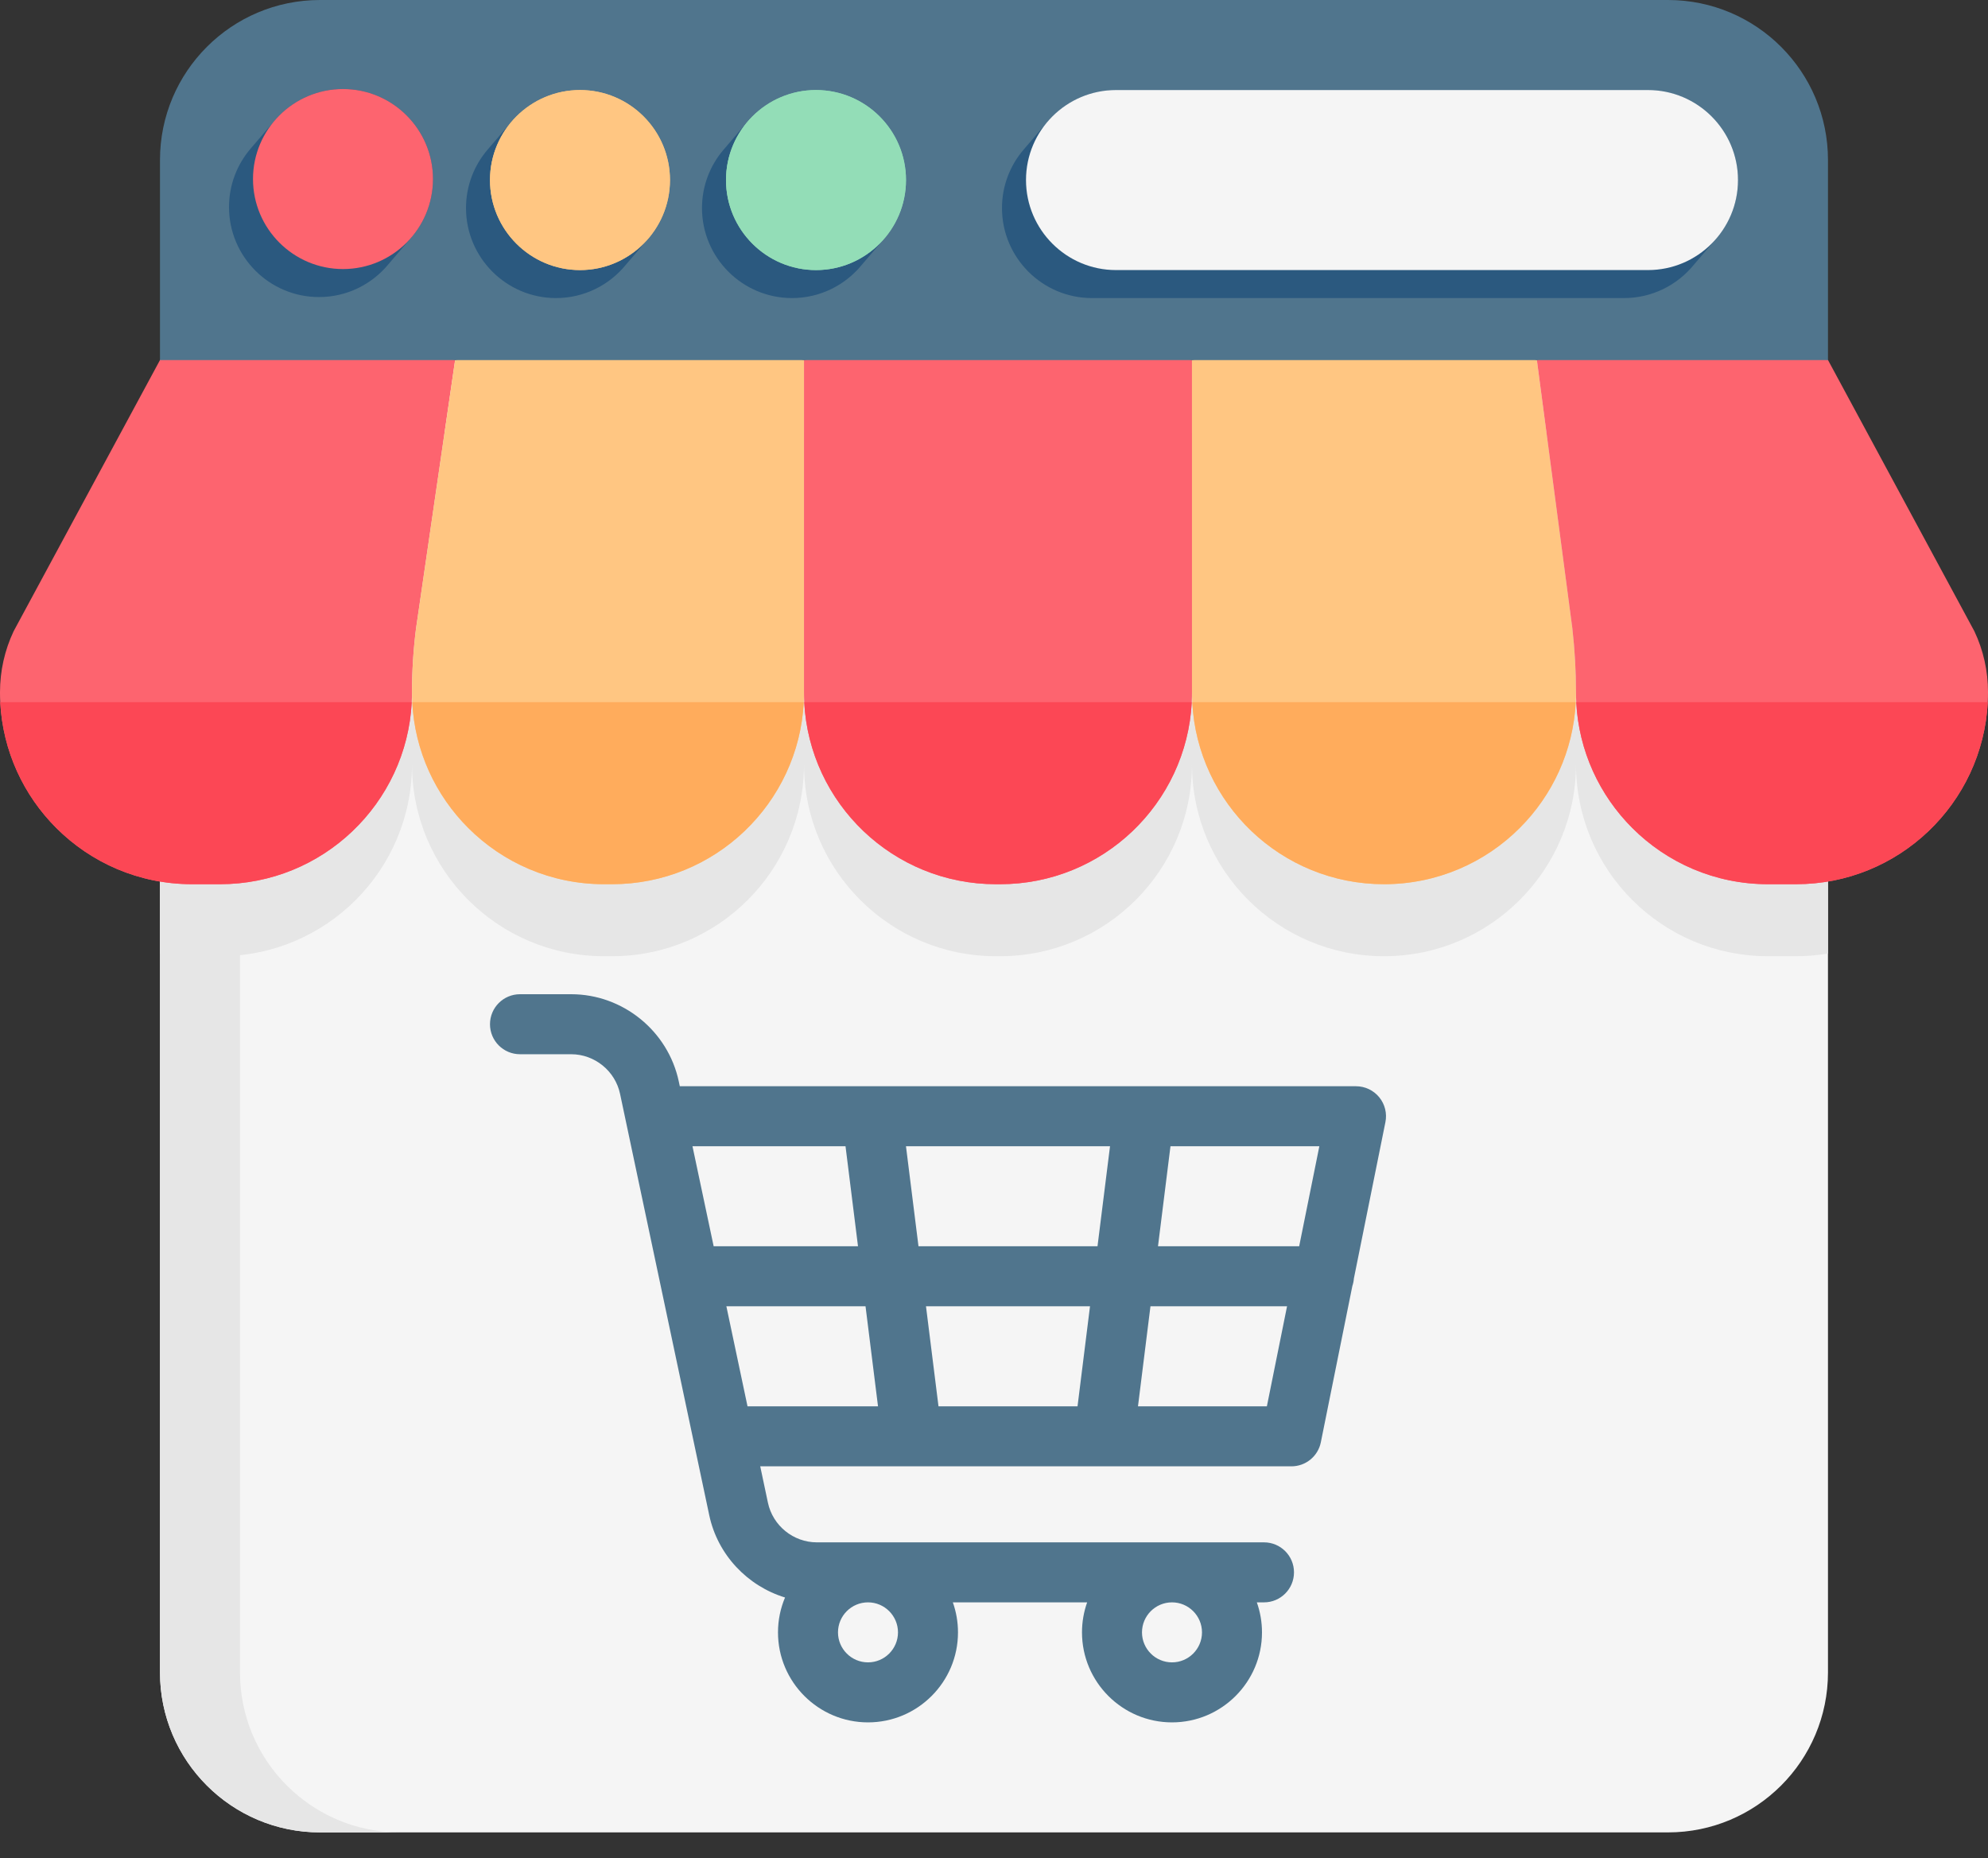 <svg width="61" height="57" viewBox="0 0 61 57" fill="none" xmlns="http://www.w3.org/2000/svg">
<rect x="0" y="0" width="61" height="57" fill="#333333" stroke="none"/>
<path d="M56.09 11.046V51.304C56.09 54.015 53.892 56.213 51.181 56.213H9.819C7.108 56.213 4.909 54.015 4.909 51.304V11.046H56.09Z" fill="#F5F5F5"/>
<path d="M12.274 56.213H9.819C7.108 56.213 4.909 54.015 4.909 51.304V11.046H7.364V51.304C7.364 54.015 9.562 56.213 12.274 56.213Z" fill="#E6E6E6"/>
<path d="M56.09 13.255V29.252C55.771 29.306 55.444 29.334 55.109 29.334H54.249C52.622 29.334 51.149 28.675 50.084 27.608C49.017 26.543 48.358 25.07 48.358 23.443C48.358 25.07 47.699 26.543 46.632 27.608C45.567 28.675 44.094 29.334 42.467 29.334C39.213 29.334 36.575 26.696 36.575 23.443C36.575 26.696 33.938 29.334 30.684 29.334H30.561C28.934 29.334 27.461 28.675 26.396 27.608C25.329 26.543 24.67 25.07 24.67 23.443C24.67 26.696 22.032 29.334 18.779 29.334H18.533C16.906 29.334 15.433 28.675 14.367 27.608C13.301 26.543 12.642 25.07 12.642 23.443C12.642 26.696 10.004 29.334 6.75 29.334H5.891C5.556 29.334 5.229 29.306 4.909 29.252V13.255H56.09Z" fill="#E6E6E6"/>
<path d="M13.965 11.046L12.766 19.277C12.684 19.926 12.642 20.579 12.642 21.233C12.642 21.336 12.639 21.438 12.634 21.54C12.475 24.651 9.901 27.125 6.75 27.125H5.891C4.264 27.125 2.791 26.466 1.726 25.399C0.727 24.401 0.085 23.046 0.007 21.54C0.002 21.438 0 21.336 0 21.233C0 20.587 0.142 19.948 0.419 19.363L4.909 11.046L9.037 9.819L13.965 11.046Z" fill="#FD646F"/>
<path d="M24.67 11.046V21.233C24.67 21.336 24.668 21.438 24.663 21.54C24.503 24.651 21.929 27.125 18.779 27.125H18.533C16.906 27.125 15.433 26.466 14.367 25.399C13.368 24.401 12.726 23.046 12.649 21.54C12.644 21.438 12.642 21.336 12.642 21.233C12.642 20.579 12.684 19.926 12.766 19.277L13.965 11.046L19.148 9.819L24.67 11.046Z" fill="#FFC682"/>
<path d="M36.575 11.046V21.233C36.575 21.336 36.573 21.438 36.568 21.54C36.409 24.651 33.835 27.125 30.684 27.125H30.561C27.411 27.125 24.837 24.651 24.677 21.54C24.672 21.438 24.67 21.336 24.67 21.233V11.046L30.745 9.819L36.575 11.046Z" fill="#FD646F"/>
<path d="M48.358 21.233C48.358 21.336 48.356 21.438 48.351 21.54C48.273 23.046 47.632 24.401 46.633 25.399C45.567 26.466 44.094 27.125 42.467 27.125C39.316 27.125 36.742 24.651 36.583 21.54C36.578 21.438 36.575 21.336 36.575 21.233V11.046L42.037 9.819L47.158 11.046L48.246 19.276C48.32 19.926 48.358 20.579 48.358 21.233Z" fill="#FFC682"/>
<path d="M61 21.233C61 21.336 60.998 21.438 60.993 21.54C60.833 24.651 58.259 27.125 55.109 27.125H54.249C52.622 27.125 51.149 26.466 50.084 25.399C49.085 24.401 48.443 23.046 48.366 21.54C48.361 21.438 48.358 21.336 48.358 21.233C48.358 20.579 48.32 19.926 48.246 19.276L47.158 11.046L51.613 9.819L56.091 11.046L60.581 19.363C60.72 19.655 60.825 19.962 60.895 20.275C60.965 20.589 61 20.909 61 21.233Z" fill="#FD646F"/>
<path d="M42.51 34.425C42.565 34.155 42.495 33.874 42.32 33.66C42.145 33.447 41.884 33.323 41.608 33.323H20.859L20.828 33.176C20.499 31.626 19.111 30.5 17.526 30.5H15.956C15.447 30.5 15.035 30.912 15.035 31.421C15.035 31.929 15.447 32.341 15.956 32.341H17.526C18.246 32.341 18.877 32.853 19.026 33.557L21.762 46.48C22.02 47.7 22.937 48.655 24.088 49.007C23.949 49.336 23.872 49.697 23.872 50.077C23.872 51.599 25.111 52.838 26.634 52.838C28.157 52.838 29.395 51.599 29.395 50.077C29.395 49.754 29.339 49.444 29.237 49.156H33.358C33.256 49.444 33.2 49.754 33.2 50.077C33.2 51.599 34.439 52.838 35.962 52.838C37.484 52.838 38.723 51.599 38.723 50.077C38.723 49.754 38.667 49.444 38.565 49.156H38.785C39.293 49.156 39.705 48.744 39.705 48.235C39.705 47.727 39.293 47.315 38.785 47.315H25.064C24.343 47.315 23.712 46.803 23.563 46.098L23.327 44.983H27.98C27.981 44.983 27.982 44.983 27.983 44.983C27.983 44.983 27.984 44.983 27.985 44.983H33.874C33.875 44.983 33.876 44.983 33.876 44.983C33.877 44.983 33.878 44.983 33.879 44.983H39.627C40.065 44.983 40.443 44.674 40.529 44.244L41.496 39.45C41.521 39.377 41.537 39.299 41.543 39.219L42.51 34.425ZM27.554 50.077C27.554 50.584 27.141 50.997 26.634 50.997C26.126 50.997 25.713 50.584 25.713 50.077C25.713 49.569 26.126 49.156 26.634 49.156C27.141 49.156 27.554 49.569 27.554 50.077ZM36.882 50.077C36.882 50.584 36.469 50.997 35.962 50.997C35.454 50.997 35.041 50.584 35.041 50.077C35.041 49.569 35.454 49.156 35.962 49.156C36.469 49.156 36.882 49.569 36.882 50.077ZM39.864 38.232H35.532L35.915 35.164H40.483L39.864 38.232ZM28.797 43.142L28.413 40.073H33.446L33.063 43.142H28.797ZM28.183 38.232L27.799 35.164H34.06L33.676 38.232H28.183ZM25.944 35.164L26.327 38.232H21.898L21.248 35.164H25.944ZM22.288 40.073H26.558L26.941 43.142H22.937L22.288 40.073ZM34.918 43.142L35.301 40.073H39.492L38.873 43.142H34.918Z" fill="#50758D"/>
<path d="M0.007 21.54H12.634C12.475 24.652 9.901 27.125 6.75 27.125H5.891C4.264 27.125 2.791 26.466 1.726 25.399C0.727 24.401 0.085 23.046 0.007 21.54Z" fill="#FC4755"/>
<path d="M12.649 21.54H24.663C24.503 24.652 21.929 27.125 18.779 27.125H18.533C16.906 27.125 15.433 26.466 14.367 25.399C13.368 24.401 12.726 23.046 12.649 21.54Z" fill="#FFAC5C"/>
<path d="M24.677 21.54H36.568C36.408 24.652 33.835 27.125 30.684 27.125H30.561C27.411 27.125 24.837 24.652 24.677 21.54Z" fill="#FC4755"/>
<path d="M36.583 21.54H48.351C48.273 23.046 47.632 24.401 46.632 25.399C45.567 26.466 44.094 27.125 42.467 27.125C39.316 27.125 36.742 24.652 36.583 21.54Z" fill="#FFAC5C"/>
<path d="M60.993 21.54C60.833 24.652 58.259 27.125 55.109 27.125H54.249C52.622 27.125 51.149 26.466 50.084 25.399C49.085 24.401 48.443 23.046 48.365 21.54H60.993Z" fill="#FC4755"/>
<path d="M4.909 11.046V4.909C4.909 2.198 7.108 0 9.819 0H51.181C53.892 0 56.09 2.198 56.09 4.909V11.046H4.909Z" fill="#50758D"/>
<path d="M12.623 7.284C13.036 6.801 13.286 6.176 13.286 5.492C13.286 3.97 12.047 2.731 10.525 2.731C9.666 2.731 8.898 3.125 8.391 3.742C8.157 4.014 7.923 4.287 7.689 4.56C7.277 5.043 7.027 5.668 7.027 6.352C7.027 7.874 8.265 9.113 9.788 9.113C10.647 9.113 11.415 8.719 11.922 8.102C11.934 8.089 12.402 7.543 12.623 7.284Z" fill="#2B597F"/>
<path d="M19.896 7.315C20.308 6.832 20.558 6.206 20.558 5.523C20.558 4 19.32 2.762 17.797 2.762C16.938 2.762 16.17 3.156 15.663 3.772C15.429 4.045 15.195 4.318 14.961 4.591C14.549 5.073 14.299 5.699 14.299 6.382C14.299 7.905 15.538 9.144 17.06 9.144C17.919 9.144 18.688 8.75 19.194 8.133C19.206 8.119 19.674 7.574 19.896 7.315Z" fill="#2B597F"/>
<path d="M27.137 7.315C27.55 6.832 27.8 6.206 27.8 5.523C27.8 4 26.561 2.762 25.038 2.762C24.18 2.762 23.411 3.156 22.904 3.772C22.67 4.045 22.437 4.318 22.203 4.591C21.79 5.073 21.54 5.699 21.54 6.382C21.54 7.905 22.779 9.144 24.302 9.144C25.161 9.144 25.929 8.75 26.436 8.133C26.448 8.119 26.915 7.574 27.137 7.315Z" fill="#2B597F"/>
<path d="M10.525 8.254C9.002 8.254 7.763 7.015 7.763 5.492C7.763 3.97 9.002 2.731 10.525 2.731C12.047 2.731 13.286 3.97 13.286 5.492C13.286 7.015 12.047 8.254 10.525 8.254Z" fill="#FD646F"/>
<path d="M17.797 8.285C16.274 8.285 15.035 7.046 15.035 5.523C15.035 4 16.274 2.762 17.797 2.762C19.32 2.762 20.558 4 20.558 5.523C20.558 7.046 19.32 8.285 17.797 8.285Z" fill="#FFC682"/>
<path d="M25.038 8.285C23.515 8.285 22.277 7.046 22.277 5.523C22.277 4 23.515 2.762 25.038 2.762C26.561 2.762 27.8 4 27.8 5.523C27.8 7.046 26.561 8.285 25.038 8.285Z" fill="#93DDB7"/>
<path d="M52.666 7.315C53.079 6.832 53.329 6.206 53.329 5.523C53.329 4 52.09 2.762 50.567 2.762H34.243C33.385 2.762 32.617 3.156 32.11 3.772C31.876 4.045 31.642 4.318 31.408 4.591C30.995 5.073 30.745 5.699 30.745 6.382C30.745 7.905 31.984 9.144 33.507 9.144H49.831C50.69 9.144 51.458 8.75 51.965 8.133C51.977 8.119 52.444 7.574 52.666 7.315Z" fill="#2B597F"/>
<path d="M50.567 8.285H34.243C32.721 8.285 31.482 7.046 31.482 5.523C31.482 4 32.721 2.762 34.243 2.762H50.567C52.09 2.762 53.329 4 53.329 5.523C53.329 7.046 52.09 8.285 50.567 8.285Z" fill="#F5F5F5"/>
<path d="M17.797 8.285C16.274 8.285 15.035 7.046 15.035 5.523C15.035 4 16.274 2.762 17.797 2.762C19.32 2.762 20.558 4 20.558 5.523C20.558 7.046 19.32 8.285 17.797 8.285Z" fill="#FFC682"/>
<path d="M25.038 8.285C23.515 8.285 22.277 7.046 22.277 5.523C22.277 4 23.515 2.762 25.038 2.762C26.561 2.762 27.8 4 27.8 5.523C27.8 7.046 26.561 8.285 25.038 8.285Z" fill="#93DDB7"/>
</svg>
